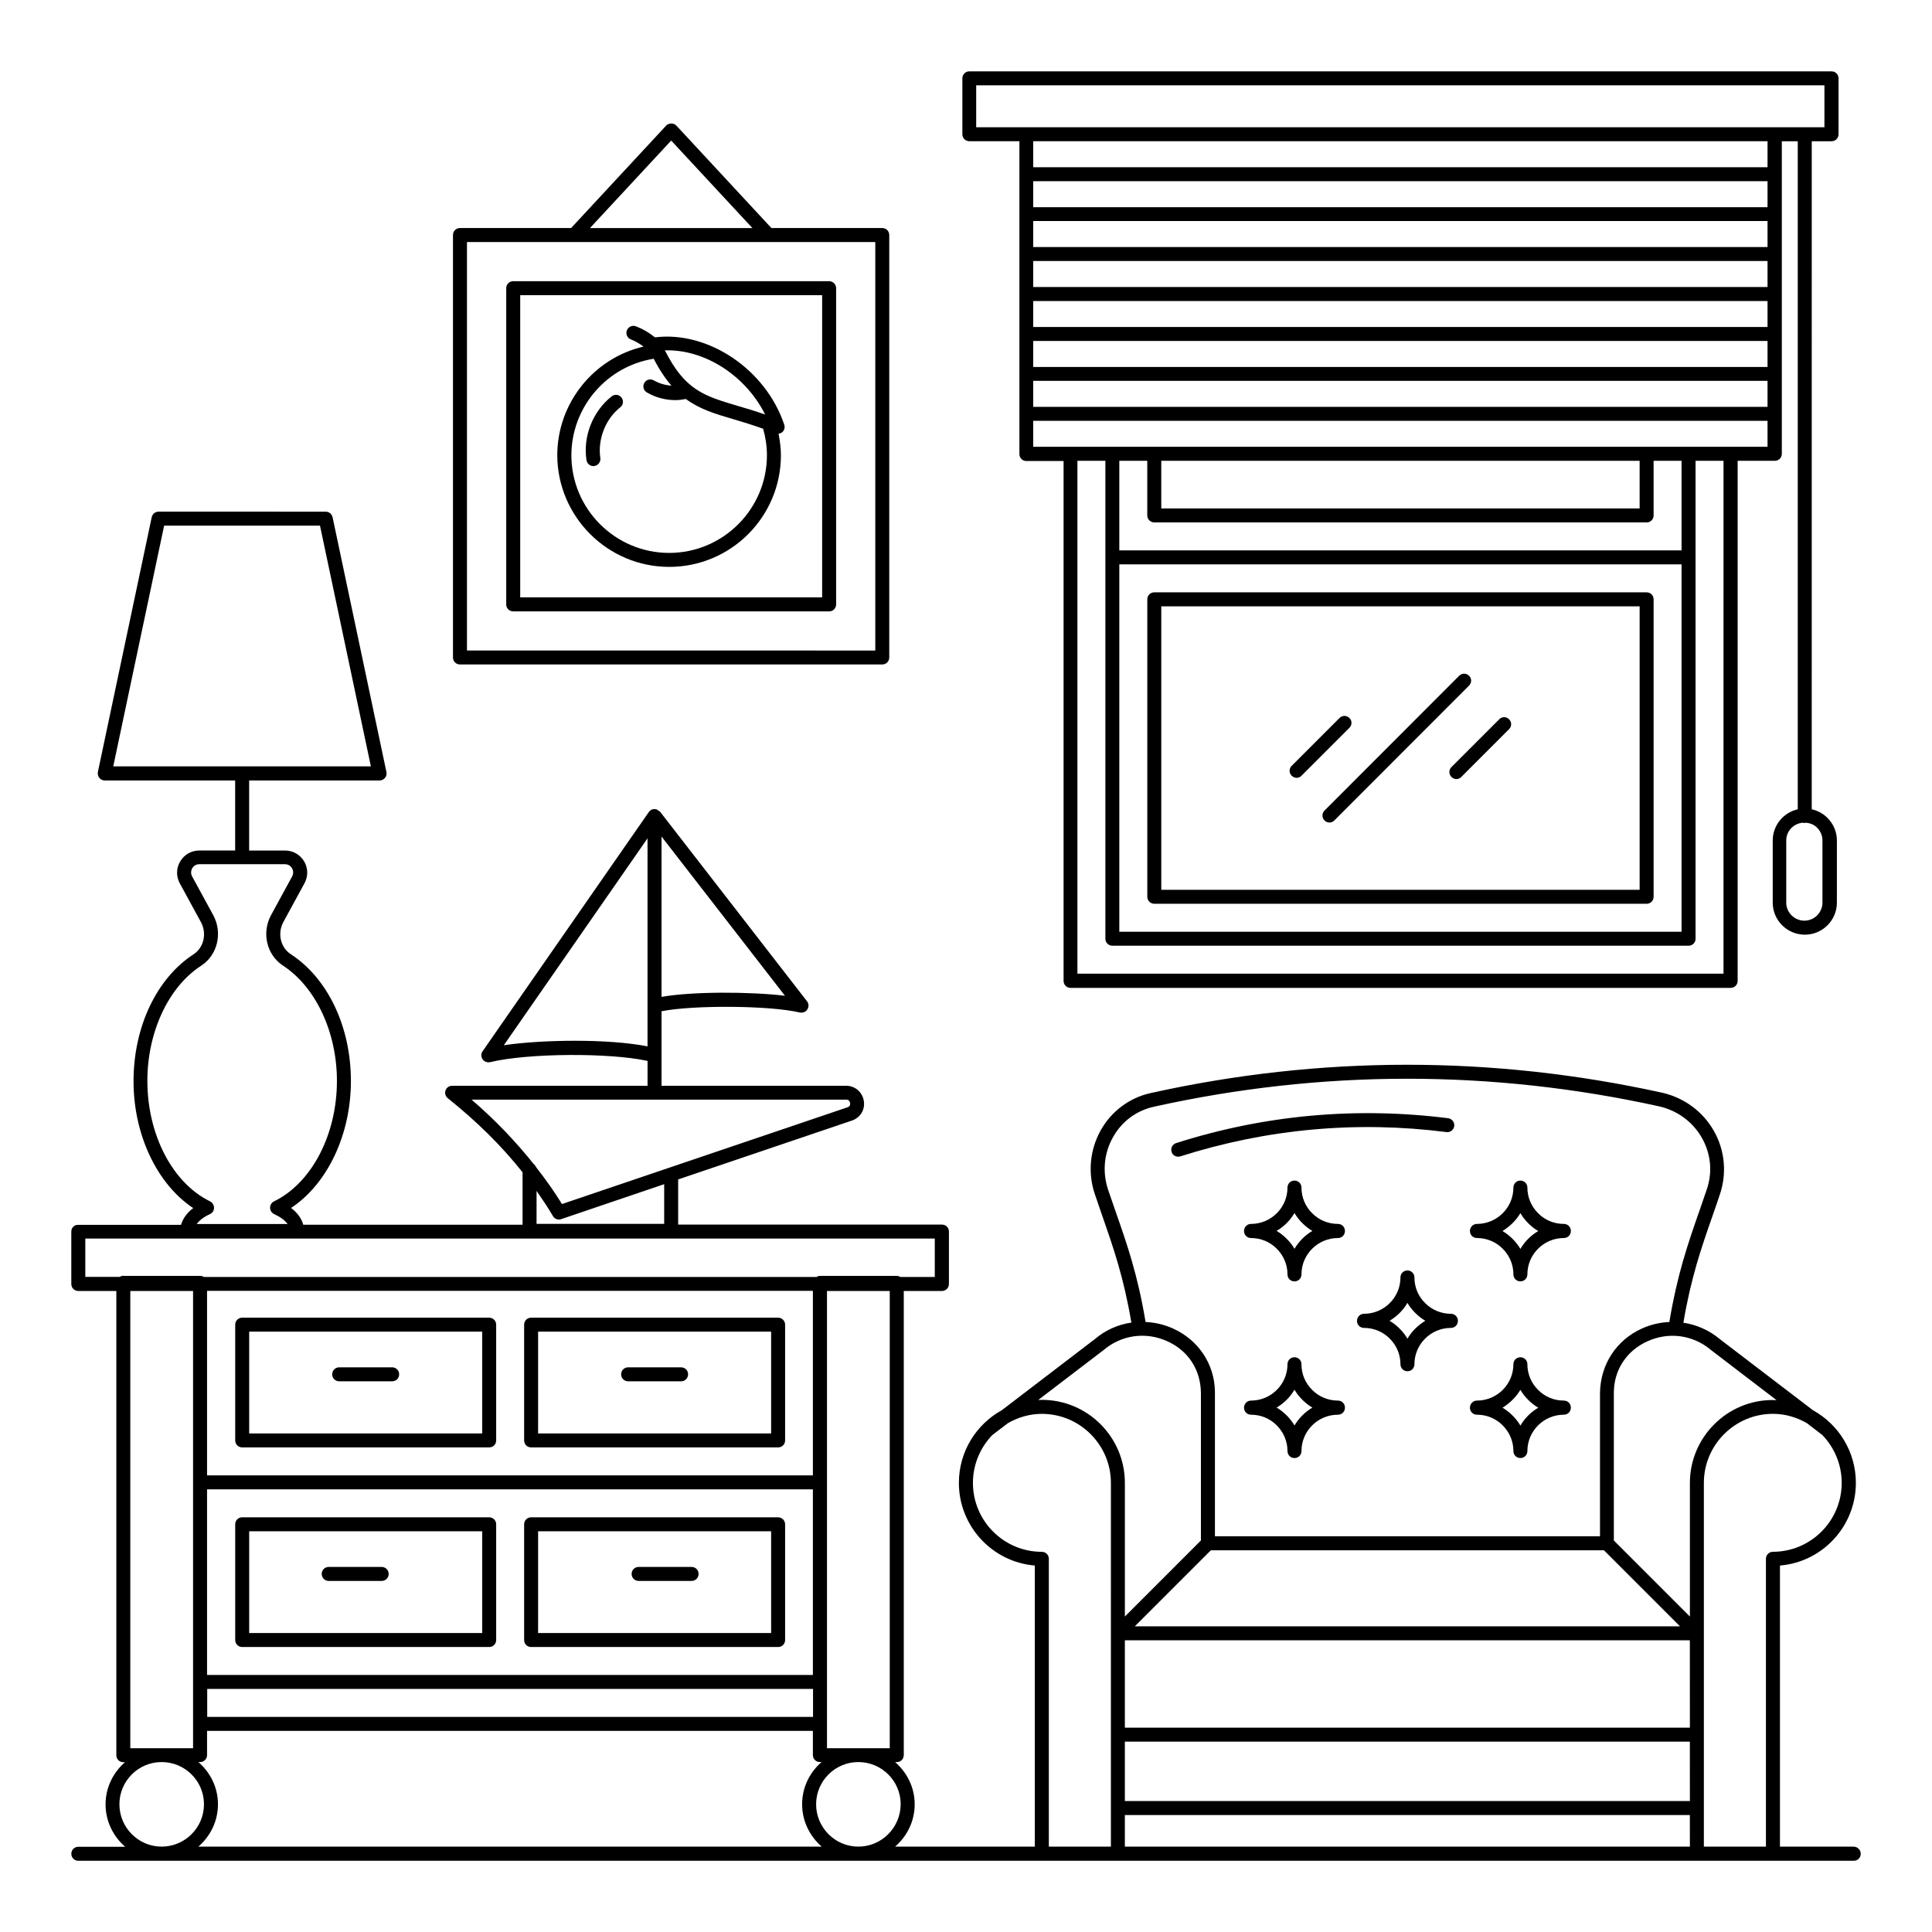 <?xml version="1.0" encoding="UTF-8"?>
<!-- Uploaded to: SVG Repo, www.svgrepo.com, Generator: SVG Repo Mixer Tools -->
<svg fill="#000000" width="800px" height="800px" version="1.1" viewBox="144 144 512 512" xmlns="http://www.w3.org/2000/svg">
 <g>
  <path d="m635.23 633.38h-19.523v-74.496c11.262-0.926 20.117-10.41 20.117-21.895 0-8.297-4.594-15.523-11.371-19.262l-24.598-18.781c-2.852-2.406-6.223-3.891-9.742-4.41 2.039-12.004 4.703-19.672 7.742-28.375 0.629-1.816 1.297-3.668 1.926-5.629 1.891-5.559 1.332-11.668-1.555-16.781-2.926-5.188-7.965-8.891-13.816-10.188-44.934-9.891-90.539-9.855-135.47 0.109-5.594 1.223-10.41 4.816-13.227 9.855-2.891 5.148-3.481 11.336-1.555 16.965 0.668 1.965 1.297 3.816 1.926 5.629 3.039 8.707 5.703 16.375 7.742 28.375-3.519 0.52-6.852 1.965-9.668 4.371l-24.672 18.855c-6.777 3.742-11.371 10.965-11.371 19.262 0 11.484 8.855 20.969 20.117 21.895v74.496l-37.02 0.004c3.148-2.742 5.188-6.707 5.188-11.223 0-4.484-2.039-8.445-5.188-11.188h0.445c1.039 0 1.852-0.816 1.852-1.852v-122.99h10.113c1.039 0 1.852-0.816 1.852-1.852l0.004-13.895c0-1.039-0.816-1.852-1.852-1.852h-69.906v-11.965l46.047-15.598c2.258-0.777 3.555-2.926 3.148-5.262-0.406-2.332-2.332-3.965-4.703-3.965h-48.898v-19.746c8.336-1.668 28.711-1.555 36.637 0.332 0.148 0.035 0.297 0.035 0.445 0.035 0.629 0 1.223-0.297 1.555-0.852 0.445-0.668 0.406-1.52-0.074-2.148l-38.934-50.227c-0.148-0.184-0.371-0.258-0.555-0.371-0.109-0.074-0.223-0.223-0.371-0.258-0.371-0.109-0.777-0.109-1.148 0-0.371 0.109-0.703 0.371-0.926 0.703l-44.047 63.387c-0.445 0.629-0.445 1.48 0 2.113 0.332 0.52 0.926 0.816 1.52 0.816 0.148 0 0.297 0 0.445-0.035 10.148-2.445 31.859-2.519 41.75-0.332v6.594l-51.793-0.008c-0.777 0-1.48 0.48-1.742 1.223-0.258 0.742-0.035 1.555 0.594 2.074 7.742 6.188 14.301 12.668 19.82 19.633v13.891l-58.125 0.004c-0.445-1.668-1.555-3.188-3.223-4.445 9.594-6.336 15.855-19.375 15.855-33.637 0-14.375-6.113-27.227-15.965-33.637-2.703-1.777-3.555-5.519-1.926-8.52l5.594-10.262c1-1.852 0.965-4-0.109-5.816-1.074-1.777-2.965-2.852-5.039-2.852h-9.52v-18.559h34.562c0.555 0 1.074-0.258 1.445-0.703 0.371-0.445 0.48-1 0.371-1.555l-14.266-67.5c-0.184-0.852-0.926-1.48-1.816-1.48l-44.305-0.004c-0.891 0-1.629 0.629-1.816 1.48l-14.262 67.5c-0.109 0.555 0.035 1.113 0.371 1.555 0.332 0.445 0.891 0.703 1.445 0.703h34.562v18.559h-9.52c-2.074 0-3.965 1.074-5.039 2.891-1.074 1.777-1.113 3.965-0.109 5.816l5.594 10.262c1.629 3 0.777 6.742-1.926 8.52-9.816 6.371-15.93 19.262-15.93 33.637 0 14.262 6.262 27.301 15.816 33.637-1.668 1.258-2.777 2.816-3.223 4.445h-27.227c-1.039-0.074-1.855 0.742-1.855 1.777v13.891c0 1.039 0.816 1.852 1.852 1.852h10.078v123.03c0 1.039 0.816 1.852 1.852 1.852h0.445c-3.148 2.742-5.148 6.707-5.148 11.188 0 4.484 2.039 8.484 5.188 11.223l-12.41 0.004c-1.039 0-1.852 0.816-1.852 1.852 0 1.039 0.816 1.852 1.852 1.852h470.51c1.039 0 1.852-0.816 1.852-1.852-0.004-1.035-0.855-1.887-1.891-1.887zm-315.92-263.02v-4.668l32.711 42.195c-9.297-1.113-24.598-1.148-32.711 0.297zm-22.895 49.453c-6.777 0-13.633 0.406-18.895 1.184l38.082-54.828v55.129c-5.035-1-12.074-1.484-19.188-1.484zm-27.449 15.598h99.281c0.816 0 1 0.629 1.039 0.891 0.035 0.258 0.074 0.926-0.703 1.148l-75.652 25.633c-2.074-3.371-4.41-6.633-6.891-9.816-0.109-0.297-0.332-0.555-0.594-0.777-4.777-5.965-10.184-11.672-16.48-17.078zm51.047 22.41v10.52h-33.82v-8.742c1.52 2.188 3 4.371 4.336 6.668 0.332 0.594 0.965 0.926 1.594 0.926 0.184 0 0.406-0.035 0.594-0.109zm-146-110.73 13.484-63.793h41.305l13.484 63.793zm9.039 83.352c0-12.93 5.594-24.93 14.262-30.523 4.336-2.816 5.742-8.707 3.188-13.41l-5.594-10.262c-0.52-0.965-0.148-1.816 0.035-2.148s0.742-1.074 1.852-1.074h22.746c1.113 0 1.668 0.742 1.852 1.074s0.555 1.148 0.035 2.148l-5.594 10.262c-2.555 4.703-1.148 10.559 3.148 13.375 8.676 5.664 14.305 17.629 14.305 30.559 0 14.262-6.707 27.078-16.672 31.934-0.629 0.297-1.039 0.965-1.039 1.703 0 0.703 0.445 1.371 1.074 1.668 1.629 0.742 2.852 1.629 3.555 2.629h-24.078c0.703-0.965 1.891-1.891 3.519-2.629 0.668-0.297 1.074-0.926 1.074-1.668 0-0.703-0.406-1.371-1.039-1.703-9.961-4.856-16.629-17.672-16.629-31.934zm-6.371 51.641c-0.371 0-0.703 0.148-0.965 0.297h-9.109v-10.152h225.12v10.188h-9.113c-0.297-0.184-0.594-0.297-0.965-0.297h-20.336c-0.371 0-0.703 0.148-0.965 0.297h-162.33c-0.297-0.184-0.594-0.297-0.965-0.297h-20.375zm186.48 54.715v-50.676h16.633v121.17h-16.633v-70.387-0.109 0zm-164.29 51.086v-49.195h160.55v49.195zm160.59 3.703v7.41h-160.55v-7.41zm-160.59-56.605v-48.898h160.55v48.898zm-3.707-48.859v121.17h-16.633v-121.17zm-8.332 147.25c-6.148 0-11.188-5.039-11.188-11.223 0-6.148 5-11.188 11.188-11.188s11.223 5 11.223 11.188c0 6.184-5.039 11.223-11.223 11.223zm9.742 0c3.148-2.742 5.188-6.707 5.188-11.223 0-4.484-2.039-8.445-5.188-11.188h0.445c1.039 0 1.852-0.816 1.852-1.852v-6.41h160.55v6.41c0 1.039 0.816 1.852 1.852 1.852h0.445c-3.148 2.742-5.148 6.707-5.148 11.188 0 4.484 2.039 8.484 5.188 11.223zm174.89 0c-6.148 0-11.188-5.039-11.188-11.223 0-6.148 5-11.188 11.188-11.188s11.223 5 11.223 11.188c-0.035 6.184-5.035 11.223-11.223 11.223zm68.125-168.48c-0.629-1.777-1.258-3.629-1.926-5.594-1.555-4.629-1.113-9.707 1.297-13.93 2.332-4.188 6.188-7.039 10.816-8.074 44.418-9.855 89.465-9.891 133.88-0.109 4.816 1.074 8.965 4.113 11.371 8.371 2.406 4.262 2.852 9.113 1.258 13.742-0.668 1.965-1.297 3.777-1.926 5.594-3.148 9-5.852 16.855-7.965 29.449-2.481 0.109-4.926 0.668-7.297 1.742-6.707 3.039-10.965 9.445-11.078 17.039v38.008h-102.05v-38.379c-0.109-7.262-4.371-13.633-11.078-16.672-2.371-1.074-4.852-1.629-7.297-1.742-2.113-12.59-4.852-20.445-8.004-29.445zm129.47 89.945 20.152 20.152h-144.47l20.152-20.152zm-130.66 22.004v56.531h-16.449v-76.273c0-1.039-0.816-1.852-1.852-1.852-10.078 0-18.262-8.188-18.262-18.262 0-4.926 1.965-9.371 5.113-12.668l4.188-3.188c2.668-1.52 5.703-2.445 8.965-2.445 10.078 0 18.301 8.223 18.301 18.301zm-18.301-61.867c-0.332 0-0.668 0.035-0.965 0.035l17.375-13.262c4.703-4 11.188-4.891 16.855-2.297 5.484 2.481 8.816 7.484 8.891 13.668v39.121l-20.152 20.152v-35.414c0-12.113-9.852-22.004-22.004-22.004zm171.74 118.4h-149.74v-8.371h149.73zm0-12.078h-149.74v-15.742h149.73zm0-19.449h-149.74v-23.152h149.73zm0-64.863v35.414l-20.152-20.152v-39.414c0.109-5.891 3.406-10.891 8.891-13.375 5.703-2.594 12.152-1.703 16.93 2.371l17.301 13.227c-0.332 0-0.629-0.035-0.965-0.035-12.113-0.043-22.004 9.848-22.004 21.965zm20.152 20.113v76.273h-16.449v-96.391c0-10.078 8.223-18.301 18.301-18.301 3.262 0 6.297 0.926 8.965 2.445l4.148 3.188c3.148 3.297 5.113 7.742 5.113 12.668 0 10.078-8.188 18.262-18.262 18.262-0.965 0.004-1.816 0.816-1.816 1.855z"/>
  <path d="m273.64 493.2h-65.457c-1.039 0-1.852 0.816-1.852 1.852v30.672c0 1.039 0.816 1.852 1.852 1.852h65.457c1.039 0 1.852-0.816 1.852-1.852v-30.672c0.004-1.035-0.848-1.852-1.852-1.852zm-1.852 30.672h-61.754v-26.969h61.754z"/>
  <path d="m350.21 493.2h-65.457c-1.039 0-1.852 0.816-1.852 1.852v30.672c0 1.039 0.816 1.852 1.852 1.852h65.457c1.039 0 1.852-0.816 1.852-1.852v-30.672c0-1.035-0.852-1.852-1.852-1.852zm-1.852 30.672h-61.754v-26.969h61.754z"/>
  <path d="m273.64 546.1h-65.457c-1.039 0-1.852 0.816-1.852 1.852v30.672c0 1.039 0.816 1.852 1.852 1.852h65.457c1.039 0 1.852-0.816 1.852-1.852v-30.672c0.004-1.035-0.848-1.852-1.852-1.852zm-1.852 30.676h-61.754v-26.969h61.754z"/>
  <path d="m350.21 546.1h-65.457c-1.039 0-1.852 0.816-1.852 1.852v30.672c0 1.039 0.816 1.852 1.852 1.852h65.457c1.039 0 1.852-0.816 1.852-1.852v-30.672c0-1.035-0.852-1.852-1.852-1.852zm-1.852 30.676h-61.754v-26.969h61.754z"/>
  <path d="m310.46 510.06h14.039c1.039 0 1.852-0.816 1.852-1.852 0-1.039-0.816-1.852-1.852-1.852h-14.039c-1.039 0-1.852 0.816-1.852 1.852 0 1.035 0.816 1.852 1.852 1.852z"/>
  <path d="m233.89 510.06h14.039c1.039 0 1.852-0.816 1.852-1.852 0-1.039-0.816-1.852-1.852-1.852h-14.039c-1.039 0-1.852 0.816-1.852 1.852 0 1.035 0.812 1.852 1.852 1.852z"/>
  <path d="m313.24 562.96h14.039c1.039 0 1.852-0.816 1.852-1.852 0-1.039-0.816-1.852-1.852-1.852h-14.039c-1.039 0-1.852 0.816-1.852 1.852 0 1.039 0.816 1.852 1.852 1.852z"/>
  <path d="m231.11 562.96h14.039c1.039 0 1.852-0.816 1.852-1.852 0-1.039-0.816-1.852-1.852-1.852h-14.039c-1.039 0-1.852 0.816-1.852 1.852 0 1.039 0.816 1.852 1.852 1.852z"/>
  <path d="m521.69 489.35c-1.852-1.816-2.852-4.223-2.852-6.816 0-1.039-0.816-1.852-1.852-1.852-1.039 0-1.852 0.816-1.852 1.852 0 5.297-4.336 9.633-9.668 9.633-1.039 0-1.852 0.852-1.852 1.891 0 1.039 0.816 1.852 1.852 1.852 2.594 0 5 1 6.816 2.816 1.852 1.852 2.852 4.262 2.852 6.816 0 1.039 0.816 1.852 1.852 1.852 1.039 0 1.852-0.816 1.852-1.852 0-5.297 4.336-9.633 9.668-9.633 1.039 0 1.852-0.816 1.852-1.852v-0.035c0-1.039-0.816-1.852-1.852-1.852-2.559-0.004-5-1.008-6.816-2.82zm-4.707 9.41c-0.555-0.965-1.258-1.852-2.074-2.668s-1.703-1.52-2.668-2.074c1.965-1.148 3.594-2.777 4.742-4.742 0.555 0.965 1.258 1.852 2.074 2.668 0.816 0.816 1.703 1.52 2.668 2.074-1.961 1.184-3.594 2.812-4.742 4.742z"/>
  <path d="m535.4 472.09c2.594 0 5 1 6.816 2.816 1.852 1.852 2.852 4.262 2.852 6.816 0 1.039 0.816 1.852 1.852 1.852 1.039 0 1.852-0.816 1.852-1.852 0-5.297 4.336-9.633 9.668-9.633 1.039 0 1.852-0.816 1.852-1.852v-0.035c0-1.039-0.816-1.852-1.852-1.852-2.594 0-5-1-6.816-2.816s-2.852-4.223-2.852-6.816c0-1.039-0.816-1.852-1.852-1.852-1.039 0-1.852 0.816-1.852 1.852 0 5.297-4.336 9.633-9.668 9.633-1.039 0-1.852 0.852-1.852 1.891 0 1.035 0.812 1.848 1.852 1.848zm11.52-6.594c0.555 0.965 1.258 1.852 2.074 2.668 0.816 0.816 1.703 1.52 2.668 2.074-1.965 1.148-3.594 2.777-4.742 4.742-0.555-0.965-1.258-1.852-2.074-2.668s-1.703-1.52-2.668-2.074c1.926-1.184 3.594-2.812 4.742-4.742z"/>
  <path d="m498.57 468.35c-2.594 0-5-1-6.816-2.816-1.852-1.816-2.852-4.262-2.852-6.816 0-1.039-0.816-1.852-1.852-1.852-1.039 0-1.852 0.816-1.852 1.852 0 5.297-4.336 9.633-9.668 9.633-1.039 0-1.852 0.852-1.852 1.891 0 1.039 0.816 1.852 1.852 1.852 2.594 0 5 1 6.816 2.816 1.852 1.852 2.852 4.262 2.852 6.816 0 1.039 0.816 1.852 1.852 1.852 1.039 0 1.852-0.816 1.852-1.852 0-5.297 4.336-9.633 9.668-9.633 1.039 0 1.852-0.816 1.852-1.852v-0.035c0-1.043-0.812-1.855-1.852-1.855zm-11.52 6.594c-0.555-0.965-1.258-1.852-2.074-2.668-0.816-0.816-1.703-1.52-2.668-2.074 1.965-1.148 3.594-2.777 4.742-4.742 0.555 0.965 1.258 1.852 2.074 2.668s1.703 1.52 2.668 2.074c-1.965 1.148-3.594 2.816-4.742 4.742z"/>
  <path d="m535.4 518.91c2.594 0 5 1 6.816 2.816 1.852 1.852 2.852 4.262 2.852 6.816 0 1.039 0.816 1.852 1.852 1.852 1.039 0 1.852-0.816 1.852-1.852 0-5.297 4.336-9.633 9.668-9.633 1.039 0 1.852-0.816 1.852-1.852v-0.035c0-1.039-0.816-1.852-1.852-1.852-2.594 0-5-1-6.816-2.816s-2.852-4.223-2.852-6.816c0-1.039-0.816-1.852-1.852-1.852-1.039 0-1.852 0.816-1.852 1.852 0 5.297-4.336 9.633-9.668 9.633-1.039 0-1.852 0.852-1.852 1.891 0 1.031 0.812 1.848 1.852 1.848zm11.52-6.594c0.555 0.965 1.258 1.852 2.074 2.668 0.816 0.816 1.703 1.52 2.668 2.074-1.965 1.148-3.594 2.777-4.742 4.742-0.555-0.965-1.258-1.852-2.074-2.668-0.816-0.816-1.703-1.52-2.668-2.074 1.926-1.188 3.594-2.816 4.742-4.742z"/>
  <path d="m498.57 515.17c-2.594 0-5-1-6.816-2.816-1.852-1.816-2.852-4.223-2.852-6.816 0-1.039-0.816-1.852-1.852-1.852-1.039 0-1.852 0.816-1.852 1.852 0 5.297-4.336 9.633-9.668 9.633-1.039 0-1.852 0.852-1.852 1.891s0.816 1.852 1.852 1.852c2.594 0 5 1 6.816 2.816 1.852 1.852 2.852 4.262 2.852 6.816 0 1.039 0.816 1.852 1.852 1.852 1.039 0 1.852-0.816 1.852-1.852 0-5.297 4.336-9.633 9.668-9.633 1.039 0 1.852-0.816 1.852-1.852v-0.035c0-1.043-0.812-1.855-1.852-1.855zm-11.52 6.594c-0.555-0.965-1.258-1.852-2.074-2.668-0.816-0.816-1.703-1.52-2.668-2.074 1.965-1.148 3.594-2.777 4.742-4.742 0.555 0.965 1.258 1.852 2.074 2.668 0.816 0.816 1.703 1.52 2.668 2.074-1.965 1.184-3.594 2.816-4.742 4.742z"/>
  <path d="m456.23 450.53c0.184 0 0.371-0.035 0.555-0.074 22.93-7.297 46.676-9.484 70.535-6.445 1.039 0.148 1.926-0.594 2.074-1.594 0.109-1-0.594-1.926-1.594-2.074-24.414-3.074-48.676-0.891-72.125 6.594-0.965 0.297-1.52 1.371-1.184 2.332 0.219 0.781 0.957 1.262 1.738 1.262z"/>
  <path d="m449.9 383.51h130.47c1.039 0 1.852-0.816 1.852-1.852v-78.832c0-1.039-0.816-1.852-1.852-1.852h-130.47c-1.039 0-1.852 0.816-1.852 1.852v78.832c0 1.039 0.852 1.852 1.852 1.852zm1.852-78.828h126.77v75.125h-126.77z"/>
  <path d="m629.38 181.43c1.039 0 1.852-0.816 1.852-1.852v-14.816c0-1.039-0.816-1.852-1.852-1.852l-228.49-0.004c-1.039 0-1.852 0.816-1.852 1.852v14.816c0 1.039 0.816 1.852 1.852 1.852h13.262v82.898c0 1.039 0.816 1.852 1.852 1.852h9.855v137.77c0 1.039 0.816 1.852 1.852 1.852h174.93c1.039 0 1.852-0.816 1.852-1.852v-137.83h9.855c1.039 0 1.852-0.816 1.852-1.852v-82.832h4.223v177.04c-3.777 0.852-6.633 4.223-6.633 8.262v16.484c0 4.668 3.816 8.484 8.52 8.484 4.668 0 8.484-3.816 8.484-8.484v-16.484c0-2.258-0.891-4.371-2.519-6-1.148-1.148-2.594-1.926-4.148-2.258l0.004-177.04zm-28.633 220.6h-171.22v-135.92h7.41v126.66c0 1.039 0.816 1.852 1.852 1.852h152.7c1.039 0 1.852-0.816 1.852-1.852v-126.66h7.41zm-150.85-119.58h130.47c1.039 0 1.852-0.816 1.852-1.852v-14.484h7.41v23.746l-149-0.004v-23.746h7.41v14.484c0 1.039 0.852 1.855 1.852 1.855zm1.852-3.707v-12.633h126.77v12.633zm137.88 14.82v97.355l-149-0.004v-97.352zm22.816-31.156h-194.63v-6.891h194.6v6.891zm0-10.594h-194.63v-6.891h194.6v6.891zm0-10.559h-194.63v-6.891h194.6v6.891zm0-10.594h-194.63v-6.891h194.6v6.891zm0-10.598h-194.63v-6.891h194.6v6.891zm0-10.594h-194.63v-6.891h194.6v6.891zm0-10.559h-194.63v-6.891h194.6v6.891zm0-10.594h-194.63v-6.891h194.6v6.891zm13.113 175.04c0.926 0.926 1.406 2.113 1.406 3.371v16.484c0 2.629-2.148 4.777-4.777 4.777s-4.816-2.148-4.816-4.777v-16.484c0-2.481 1.926-4.484 4.371-4.703 0.148 0.035 0.258 0.074 0.406 0.074 0.148 0 0.297-0.035 0.406-0.074 1.191 0.113 2.227 0.52 3.004 1.332zm-11.258-185.63h-211.6v-11.113h224.79v11.113z"/>
  <path d="m501.61 334.28c-0.742-0.742-1.891-0.742-2.629 0l-12.668 12.668c-0.742 0.742-0.742 1.891 0 2.629 0.371 0.371 0.852 0.555 1.297 0.555 0.445 0 0.965-0.184 1.297-0.555l12.668-12.668c0.773-0.738 0.773-1.926 0.035-2.629z"/>
  <path d="m541.32 334.61-12.668 12.668c-0.742 0.742-0.742 1.891 0 2.629 0.371 0.371 0.852 0.555 1.297 0.555s0.965-0.184 1.297-0.555l12.668-12.668c0.742-0.742 0.742-1.891 0-2.629-0.742-0.738-1.891-0.738-2.594 0z"/>
  <path d="m533.32 323.09c-0.742-0.742-1.891-0.742-2.629 0l-35.676 35.711c-0.742 0.742-0.742 1.891 0 2.629 0.371 0.371 0.852 0.555 1.297 0.555 0.445 0 0.965-0.184 1.297-0.555l35.676-35.711c0.773-0.738 0.773-1.926 0.035-2.629z"/>
  <path d="m377.81 320.09c1.039 0 1.852-0.816 1.852-1.852v-111.95c0-1.039-0.816-1.852-1.852-1.852h-29.375l-25.191-27.152c-0.703-0.742-2-0.742-2.703 0l-25.191 27.152-29.453-0.004c-1.039 0-1.852 0.816-1.852 1.852v111.95c0 1.039 0.816 1.852 1.852 1.852zm-55.938-138.84 21.523 23.191-43.047-0.004zm-54.121 26.895h108.21v108.25l-108.21-0.004z"/>
  <path d="m363.73 218.52h-83.723c-1.039 0-1.852 0.816-1.852 1.852v83.797c0 1.039 0.816 1.852 1.852 1.852h83.723c1.039 0 1.852-0.816 1.852-1.852v-83.797c0-1-0.812-1.852-1.852-1.852zm-1.852 83.797h-80.016v-80.094h80.016z"/>
  <path d="m321.35 294.23c16.336 0 29.598-13.262 29.598-29.598 0-1.926-0.258-3.816-0.629-5.703 0.371-0.035 0.742-0.184 1.039-0.445 0.52-0.48 0.703-1.258 0.48-1.926-4.891-14.668-20.188-24.93-34.266-23.152-1.555-1.258-3.262-2.258-5.039-2.926-0.965-0.371-2.039 0.109-2.406 1.074-0.371 0.965 0.109 2.039 1.074 2.406 1.184 0.445 2.297 1.113 3.336 1.891-13.227 3.074-22.855 15.004-22.855 28.82 0.07 16.262 13.332 29.559 29.668 29.559zm25.414-40.379c-2.668-0.926-5.074-1.668-7.297-2.297-8.855-2.629-13.965-4.148-19.262-14.707 10.59-0.332 21.445 6.742 26.559 17.004zm-29.523-14.781c1.52 2.965 3.113 5.297 4.703 7.148-1.668-0.148-3.262-0.594-4.668-1.406-0.891-0.52-2.039-0.223-2.519 0.668-0.52 0.891-0.223 2 0.668 2.519 2.258 1.332 4.926 2.039 7.594 2.039 0.926 0 1.852-0.148 2.742-0.297 3.742 2.742 7.852 3.965 12.668 5.371 2.371 0.703 4.965 1.48 7.816 2.519 0.629 2.258 1 4.629 1 7 0 14.262-11.633 25.895-25.895 25.895-14.301 0-25.93-11.633-25.93-25.895 0.035-12.742 9.336-23.559 21.82-25.562z"/>
  <path d="m308.39 251.93c0.816-0.629 0.926-1.816 0.297-2.594-0.629-0.816-1.777-0.926-2.594-0.297-5 3.965-7.633 10.559-6.668 16.891 0.148 0.926 0.926 1.594 1.816 1.594 0.074 0 0.184 0 0.297-0.035 1-0.148 1.703-1.113 1.555-2.113-0.742-4.961 1.371-10.371 5.297-13.445z"/>
 </g>
</svg>